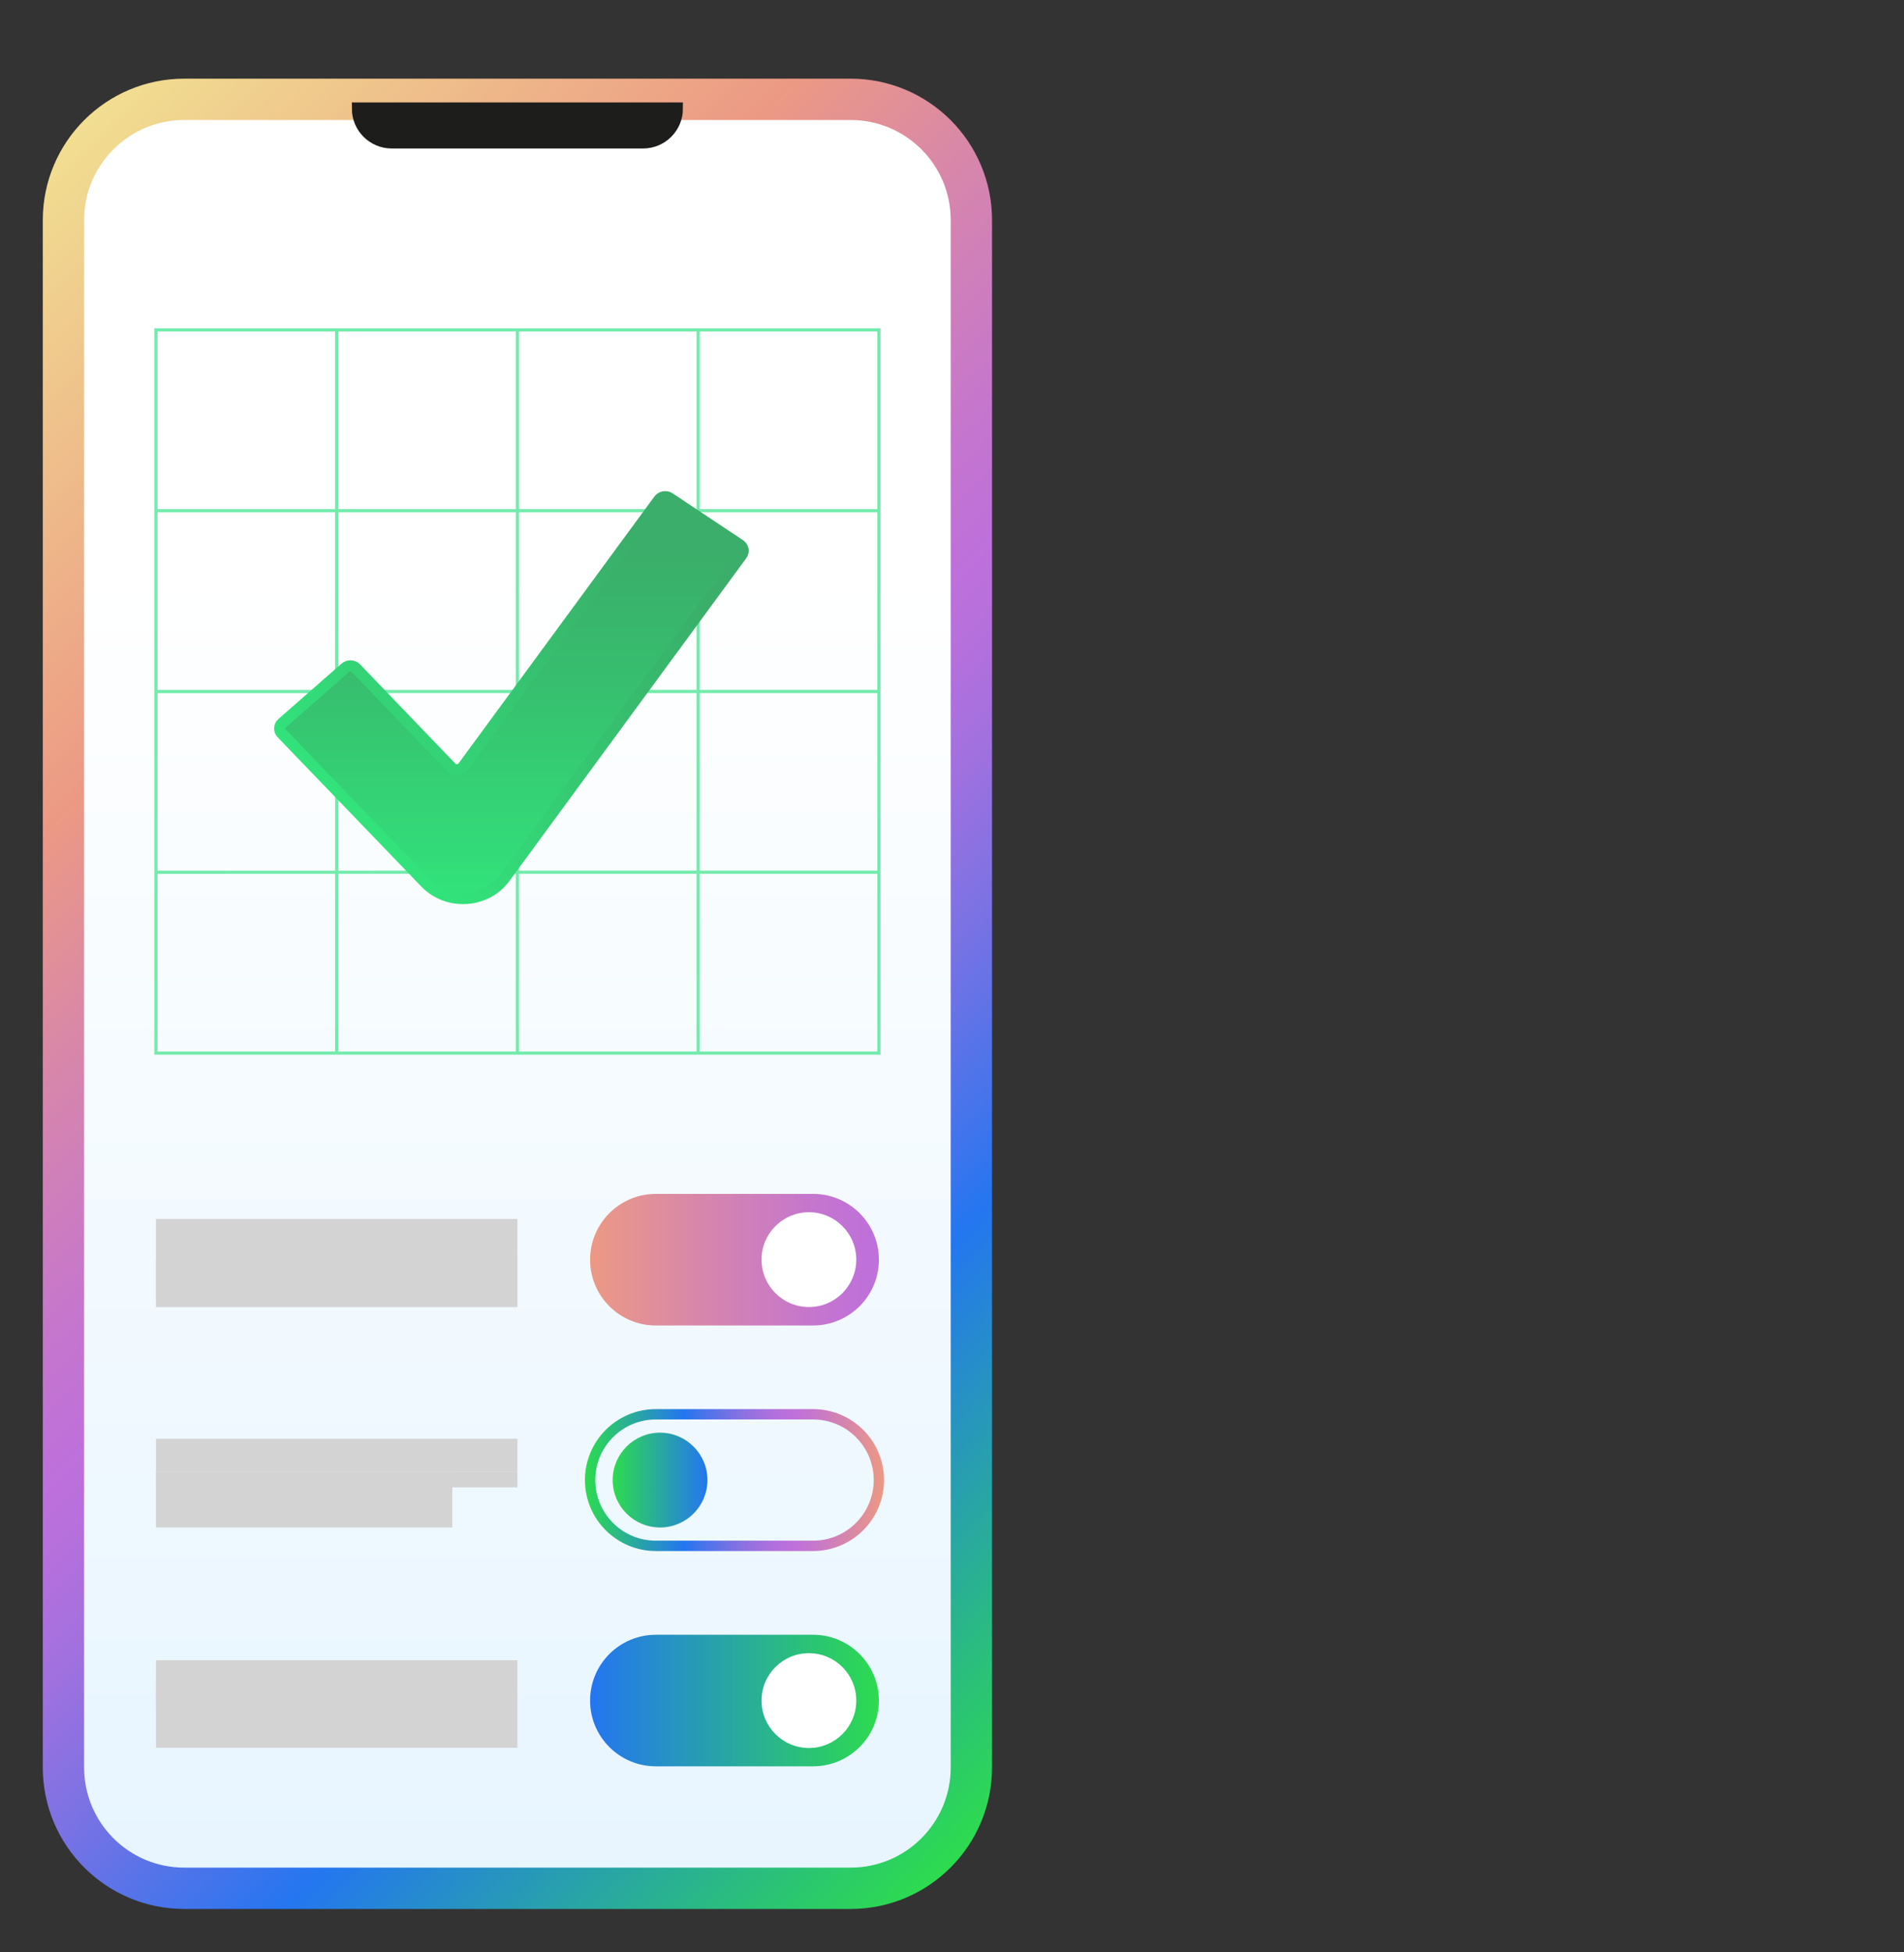 <svg width="40" height="41" viewBox="0 0 40 41" fill="none" xmlns="http://www.w3.org/2000/svg">
<rect x="0" y="0" width="40" height="41" fill="#333333" stroke="none"/>
<path d="M15.43 22.591C16.381 22.591 17.152 21.821 17.152 20.87C17.152 19.919 16.381 19.148 15.43 19.148C14.479 19.148 13.709 19.919 13.709 20.87C13.709 21.821 14.479 22.591 15.43 22.591Z" fill="url(#paint0_linear_32679_49278)"/>
<path d="M17.87 2.086H3.871C2.469 2.086 1.333 3.222 1.333 4.623V37.116C1.333 38.518 2.469 39.654 3.871 39.654H17.87C19.271 39.654 20.407 38.518 20.407 37.116V4.623C20.407 3.222 19.271 2.086 17.87 2.086Z" fill="url(#paint1_linear_32679_49278)" stroke="url(#paint2_linear_32679_49278)" stroke-width="0.868" stroke-miterlimit="10"/>
<path d="M7.522 2.281H14.217C14.217 2.671 13.901 2.988 13.511 2.988H8.229C7.839 2.988 7.522 2.671 7.522 2.281Z" fill="#1D1D1B" stroke="#1D1D1B" stroke-width="0.26" stroke-miterlimit="10"/>
<path d="M18.464 6.928H3.276V22.115H18.464V6.928Z" stroke="#73EBAC" stroke-width="0.067" stroke-miterlimit="10"/>
<path d="M3.277 18.317L18.464 18.316" stroke="#73EBAC" stroke-width="0.067" stroke-miterlimit="10"/>
<path d="M3.276 14.522L18.464 14.521" stroke="#73EBAC" stroke-width="0.067" stroke-miterlimit="10"/>
<path d="M3.276 10.725L18.464 10.725" stroke="#73EBAC" stroke-width="0.067" stroke-miterlimit="10"/>
<path d="M14.667 6.928L14.667 22.115" stroke="#73EBAC" stroke-width="0.067" stroke-miterlimit="10"/>
<path d="M10.87 6.928L10.87 22.115" stroke="#73EBAC" stroke-width="0.067" stroke-miterlimit="10"/>
<path d="M7.073 6.928L7.073 22.115" stroke="#73EBAC" stroke-width="0.067" stroke-miterlimit="10"/>
<path d="M8.941 18.54L5.919 15.402C5.859 15.34 5.863 15.244 5.928 15.187L7.253 14.025C7.318 13.968 7.419 13.972 7.479 14.034L9.481 16.117C9.55 16.188 9.671 16.181 9.729 16.101L13.843 10.497C13.894 10.428 13.993 10.411 14.066 10.459L15.543 11.441C15.615 11.489 15.633 11.584 15.582 11.653L10.605 18.433C10.214 18.967 9.405 19.019 8.941 18.54Z" fill="url(#paint3_linear_32679_49278)" stroke="url(#paint4_linear_32679_49278)" stroke-width="0.236" stroke-miterlimit="10"/>
<path d="M10.87 25.596H3.276V27.449H10.87V25.596Z" fill="#D3D3D3"/>
<path d="M6.552 26.451H3.277V27.311H6.552V26.451Z" fill="#D3D3D3"/>
<path d="M17.082 25.072H13.778C13.015 25.072 12.397 25.691 12.397 26.454V26.454C12.397 27.217 13.015 27.835 13.778 27.835H17.082C17.845 27.835 18.464 27.217 18.464 26.454V26.454C18.464 25.691 17.845 25.072 17.082 25.072Z" fill="url(#paint5_linear_32679_49278)"/>
<path d="M16.994 27.448C17.544 27.448 17.989 27.002 17.989 26.452C17.989 25.903 17.544 25.457 16.994 25.457C16.444 25.457 15.999 25.903 15.999 26.452C15.999 27.002 16.444 27.448 16.994 27.448Z" fill="white"/>
<path d="M13.778 32.463H17.082C17.845 32.463 18.464 31.844 18.464 31.081V31.081C18.464 30.319 17.845 29.7 17.082 29.7H13.778C13.015 29.7 12.397 30.319 12.397 31.081V31.081C12.397 31.844 13.015 32.463 13.778 32.463Z" stroke="url(#paint6_linear_32679_49278)" stroke-width="0.217" stroke-miterlimit="10"/>
<path d="M13.866 32.077C14.416 32.077 14.862 31.631 14.862 31.081C14.862 30.532 14.416 30.086 13.866 30.086C13.317 30.086 12.871 30.532 12.871 31.081C12.871 31.631 13.317 32.077 13.866 32.077Z" fill="url(#paint7_linear_32679_49278)"/>
<path d="M17.082 34.33H13.778C13.015 34.33 12.397 34.949 12.397 35.712V35.712C12.397 36.474 13.015 37.093 13.778 37.093H17.082C17.845 37.093 18.464 36.474 18.464 35.712V35.712C18.464 34.949 17.845 34.33 17.082 34.33Z" fill="url(#paint8_linear_32679_49278)"/>
<path d="M16.994 36.708C17.544 36.708 17.989 36.262 17.989 35.712C17.989 35.162 17.544 34.717 16.994 34.717C16.444 34.717 15.999 35.162 15.999 35.712C15.999 36.262 16.444 36.708 16.994 36.708Z" fill="white"/>
<path d="M10.87 30.213H3.277V30.909H10.87V30.213Z" fill="#D3D3D3"/>
<path d="M10.87 30.908H3.277V31.235H10.87V30.908Z" fill="#D3D3D3"/>
<path d="M9.502 30.908H3.277V32.077H9.502V30.908Z" fill="#D3D3D3"/>
<path d="M10.87 34.865H3.277V36.704H10.87V34.865Z" fill="#D3D3D3"/>
<path d="M7.936 35.244H3.277V35.888H7.936V35.244Z" fill="#D3D3D3"/>
<defs>
<linearGradient id="paint0_linear_32679_49278" x1="15.431" y1="22.591" x2="15.429" y2="19.148" gradientUnits="userSpaceOnUse">
<stop stop-color="#E0EBF3"/>
<stop offset="0.221" stop-color="#EAF1F7"/>
<stop offset="0.651" stop-color="#F9FBFC"/>
<stop offset="1" stop-color="white"/>
</linearGradient>
<linearGradient id="paint1_linear_32679_49278" x1="10.87" y1="39.654" x2="10.87" y2="2.086" gradientUnits="userSpaceOnUse">
<stop stop-color="#E7F5FF"/>
<stop offset="0.74" stop-color="white"/>
</linearGradient>
<linearGradient id="paint2_linear_32679_49278" x1="-2.82" y1="7.18" x2="24.56" y2="34.56" gradientUnits="userSpaceOnUse">
<stop stop-color="#F1DE91"/>
<stop offset="0.256" stop-color="#EC9984"/>
<stop offset="0.349" stop-color="#D887A9"/>
<stop offset="0.453" stop-color="#C576CD"/>
<stop offset="0.508" stop-color="#BE70DB"/>
<stop offset="0.539" stop-color="#B570DC"/>
<stop offset="0.588" stop-color="#9E71DF"/>
<stop offset="0.649" stop-color="#7972E4"/>
<stop offset="0.719" stop-color="#4674EB"/>
<stop offset="0.761" stop-color="#2476F0"/>
<stop offset="1" stop-color="#2DDB4F"/>
</linearGradient>
<linearGradient id="paint3_linear_32679_49278" x1="10.744" y1="18.869" x2="10.744" y2="10.432" gradientUnits="userSpaceOnUse">
<stop stop-color="#32E37B"/>
<stop offset="0.561" stop-color="#37BD6E"/>
<stop offset="0.864" stop-color="#3AAE6A"/>
</linearGradient>
<linearGradient id="paint4_linear_32679_49278" x1="7.651" y1="17.408" x2="14.43" y2="10.284" gradientUnits="userSpaceOnUse">
<stop stop-color="#32E37B"/>
<stop offset="0.561" stop-color="#37BD6E"/>
<stop offset="0.864" stop-color="#3AAE6A"/>
</linearGradient>
<linearGradient id="paint5_linear_32679_49278" x1="12.397" y1="26.454" x2="18.464" y2="26.454" gradientUnits="userSpaceOnUse">
<stop stop-color="#EC9984"/>
<stop offset="0.363" stop-color="#D887A9"/>
<stop offset="0.766" stop-color="#C576CD"/>
<stop offset="0.981" stop-color="#BE70DB"/>
</linearGradient>
<linearGradient id="paint6_linear_32679_49278" x1="18.56" y1="31.081" x2="12.3" y2="31.081" gradientUnits="userSpaceOnUse">
<stop stop-color="#EC9984"/>
<stop offset="0.114" stop-color="#D887A9"/>
<stop offset="0.24" stop-color="#C576CD"/>
<stop offset="0.308" stop-color="#BE70DB"/>
<stop offset="0.352" stop-color="#B570DC"/>
<stop offset="0.422" stop-color="#9E71DF"/>
<stop offset="0.509" stop-color="#7972E4"/>
<stop offset="0.609" stop-color="#4674EB"/>
<stop offset="0.668" stop-color="#2476F0"/>
<stop offset="1" stop-color="#2DDB4F"/>
</linearGradient>
<linearGradient id="paint7_linear_32679_49278" x1="12.871" y1="31.081" x2="14.862" y2="31.081" gradientUnits="userSpaceOnUse">
<stop stop-color="#2DDB4F"/>
<stop offset="1" stop-color="#2476F0"/>
</linearGradient>
<linearGradient id="paint8_linear_32679_49278" x1="12.397" y1="35.712" x2="18.464" y2="35.712" gradientUnits="userSpaceOnUse">
<stop stop-color="#2476F0"/>
<stop offset="1" stop-color="#2DDB4F"/>
</linearGradient>
</defs>
</svg>
